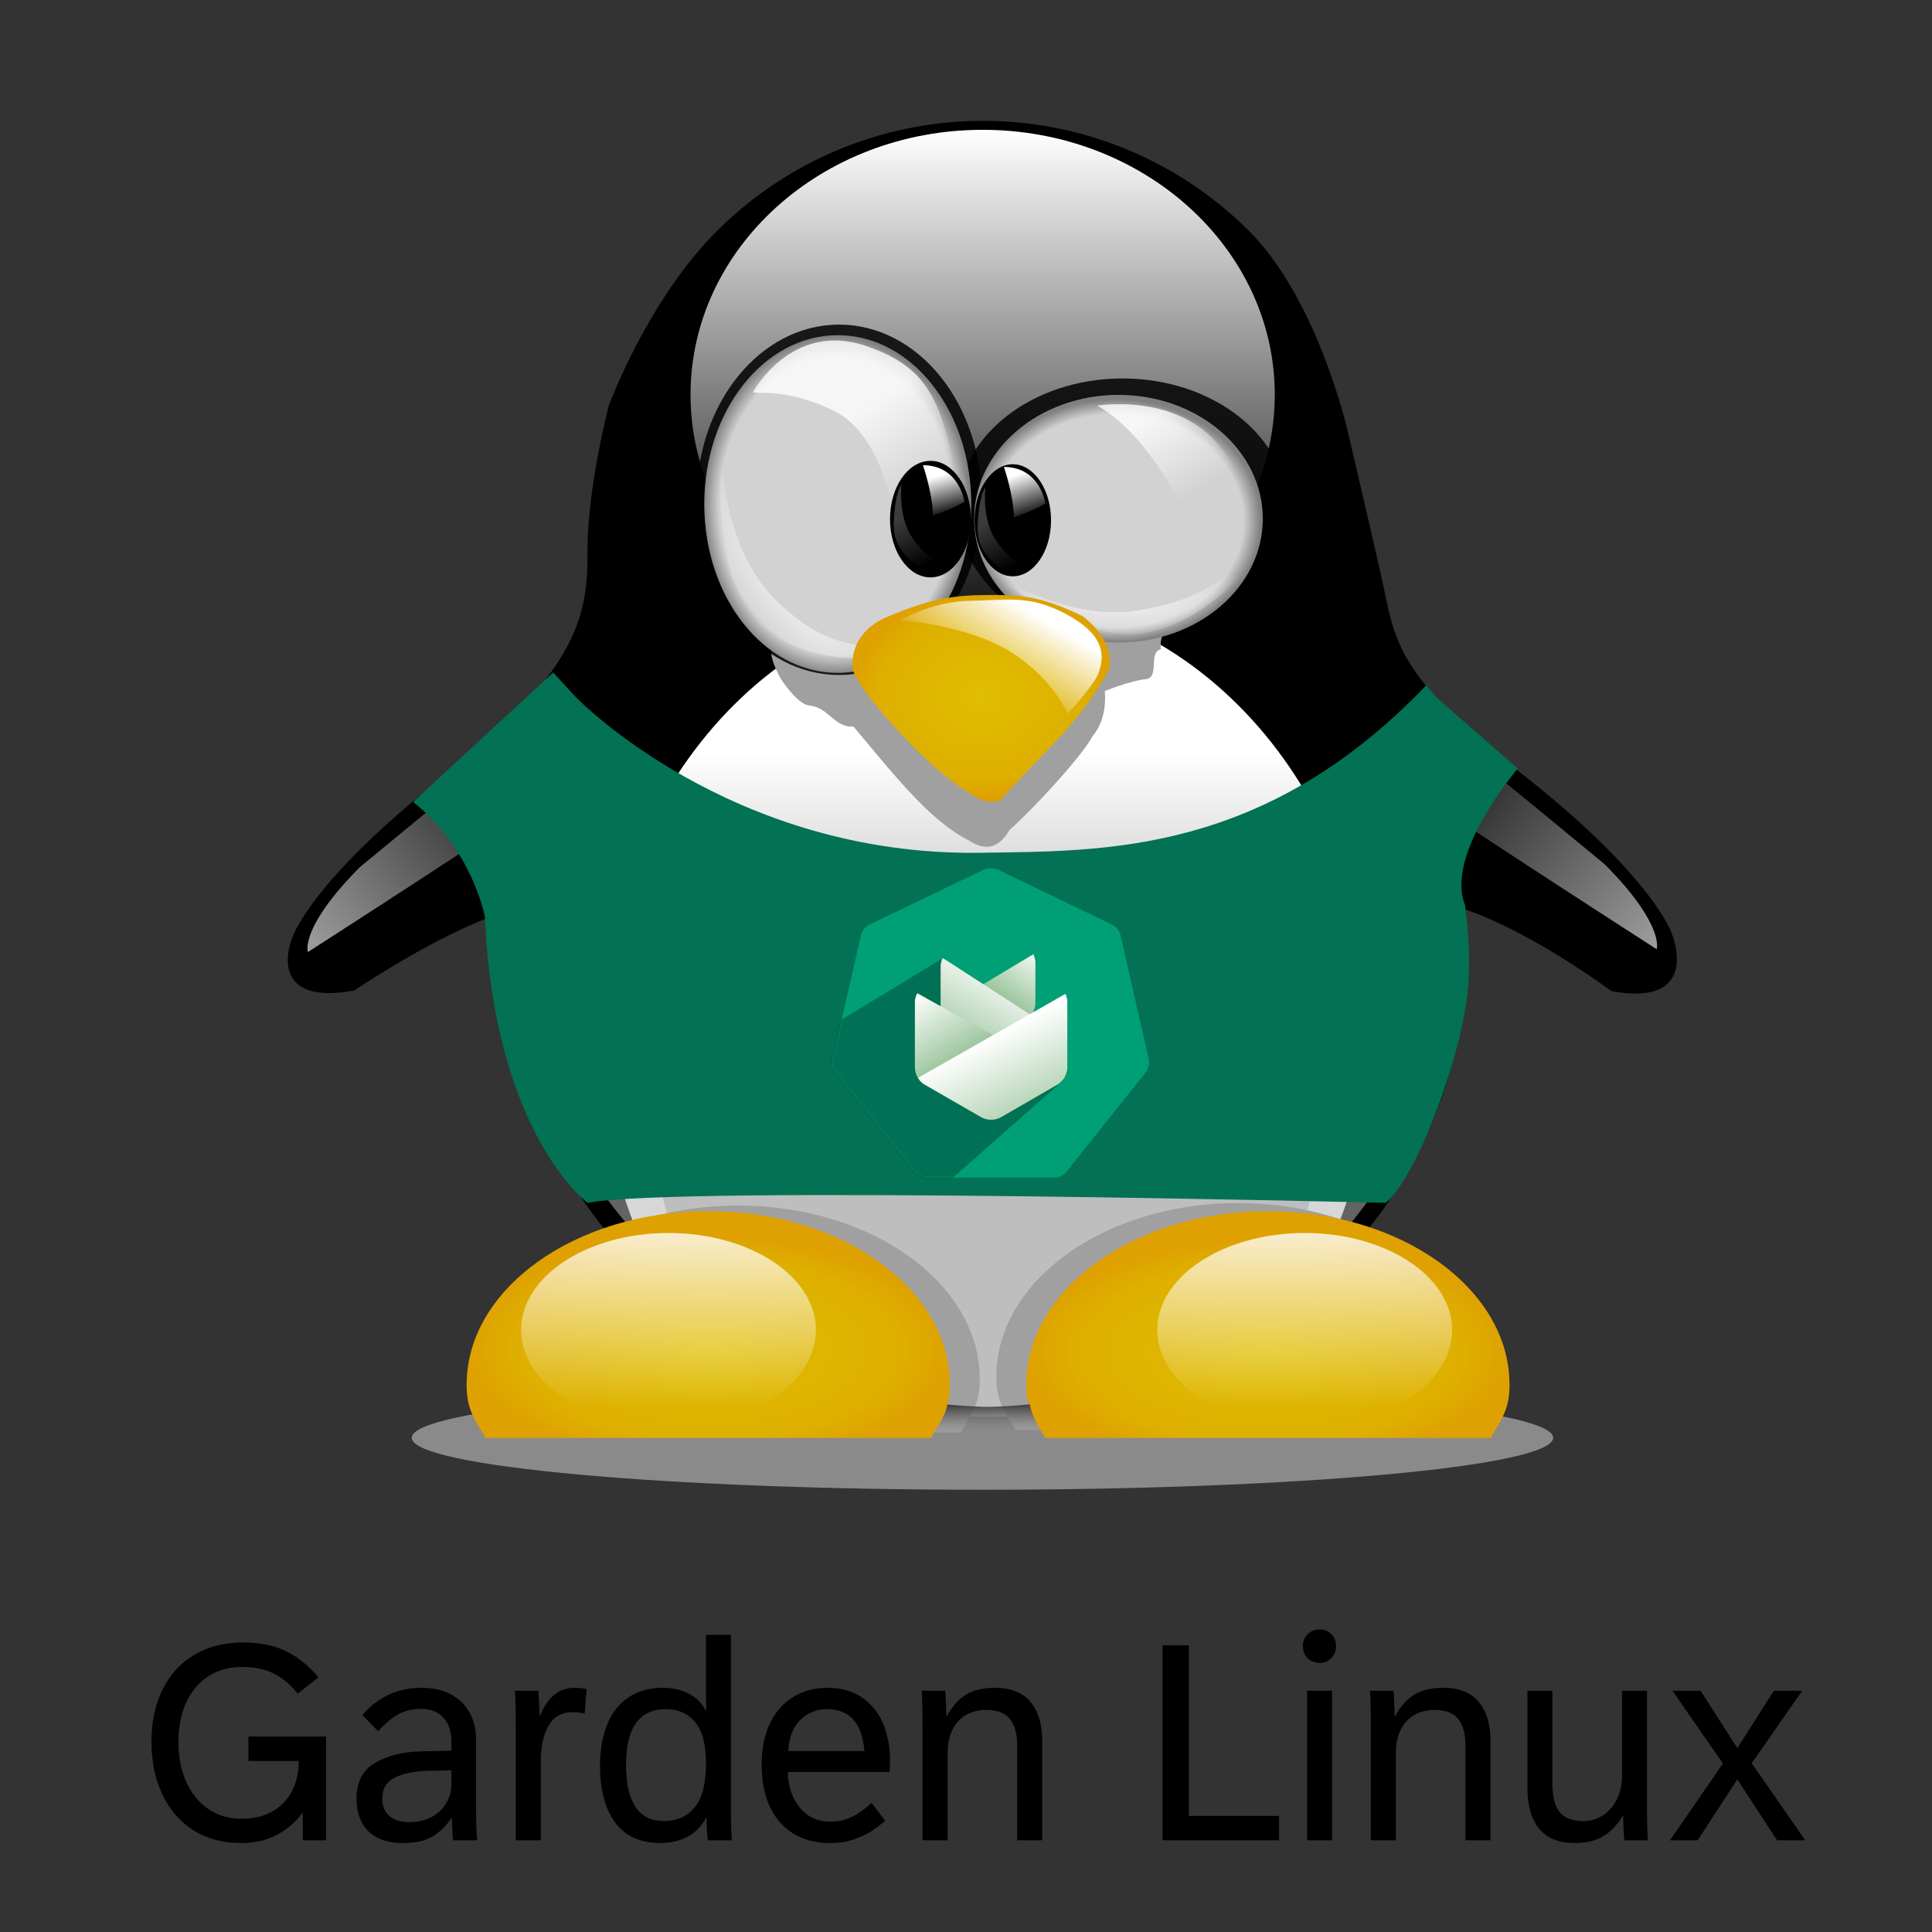 <?xml version="1.0" encoding="UTF-8" standalone="no"?>
<svg
   xmlns:dc="http://purl.org/dc/elements/1.1/"
   xmlns:cc="http://creativecommons.org/ns#"
   xmlns:rdf="http://www.w3.org/1999/02/22-rdf-syntax-ns#"
   xmlns:svg="http://www.w3.org/2000/svg"
   xmlns="http://www.w3.org/2000/svg"
   xmlns:xlink="http://www.w3.org/1999/xlink"
   xmlns:sodipodi="http://sodipodi.sourceforge.net/DTD/sodipodi-0.dtd"
   xmlns:inkscape="http://www.inkscape.org/namespaces/inkscape"
   inkscape:version="1.0.1 (c497b03c, 2020-09-10)"
   height="1000"
   width="1000"
   sodipodi:docname="gardenlinux-logo-black-text.svg"
   version="1.1"
   viewBox="0 0 1000 1000"
   data-name="Layer 1"
   id="Layer_1">
  <rect x="0" y="0" width="1000" height="1000" fill="#333333" stroke="none"/>
  <sodipodi:namedview
     inkscape:current-layer="Layer_1"
     inkscape:window-maximized="0"
     inkscape:window-y="23"
     inkscape:window-x="0"
     inkscape:cy="895.85947"
     inkscape:cx="307.40276"
     inkscape:zoom="3.188"
     inkscape:pagecheckerboard="true"
     showgrid="false"
     id="namedview1157"
     inkscape:window-height="855"
     inkscape:window-width="1440"
     inkscape:pageshadow="2"
     inkscape:pageopacity="0"
     guidetolerance="10"
     gridtolerance="10"
     objecttolerance="10"
     borderopacity="1"
     inkscape:document-rotation="0"
     bordercolor="#666666"
     pagecolor="#ffffff" />
  <defs
     id="defs1059">
    <style
       id="style997">.cls-1,.cls-7{fill:#fff;}.cls-14,.cls-15,.cls-16,.cls-17,.cls-2{opacity:0.8;}.cls-10,.cls-14,.cls-15,.cls-16,.cls-17,.cls-2,.cls-32,.cls-7{isolation:isolate;}.cls-3{fill:#a0a0a0;}.cls-11,.cls-4{stroke:#000;}.cls-4{stroke-width:2.3px;}.cls-5{fill:url(#linear-gradient);}.cls-6{fill:url(#linear-gradient-2);}.cls-7{opacity:0.39;}.cls-8{fill:url(#radial-gradient);}.cls-9{fill:url(#radial-gradient-2);}.cls-10{opacity:0.85;}.cls-11{fill:none;stroke-width:2.36px;}.cls-12{fill:url(#radial-gradient-3);}.cls-13{fill:url(#radial-gradient-4);}.cls-14{fill:url(#linear-gradient-3);}.cls-15{fill:url(#linear-gradient-4);}.cls-16{fill:url(#radial-gradient-5);}.cls-17{fill:url(#radial-gradient-6);}.cls-18{fill:url(#radial-gradient-7);}.cls-19{fill:url(#linear-gradient-5);}.cls-20{fill:url(#linear-gradient-6);}.cls-21{fill:url(#linear-gradient-7);}.cls-22{fill:url(#linear-gradient-8);}.cls-23{fill:url(#linear-gradient-9);}.cls-24{fill:url(#linear-gradient-10);}.cls-25{fill:url(#linear-gradient-11);}.cls-26{fill:url(#linear-gradient-12);}.cls-27{fill:url(#linear-gradient-13);}.cls-28{fill:url(#linear-gradient-14);}.cls-29{fill:#027154;}.cls-30{fill:#009f76;}.cls-31{mask:url(#mask);}.cls-32{opacity:0.29;}.cls-33{fill:url(#linear-gradient-15);}.cls-34{fill:url(#linear-gradient-16);}.cls-35{fill:url(#linear-gradient-17);}.cls-36{fill:url(#linear-gradient-18);}</style>
    <linearGradient
       gradientUnits="userSpaceOnUse"
       gradientTransform="matrix(1.09,0,0,1.01,-1142.53,-29.91)"
       y2="330.18"
       x2="1396.05"
       y1="58.8"
       x1="1396.05"
       id="linear-gradient">
      <stop
         id="stop999"
         stop-color="#fff"
         offset="0" />
      <stop
         id="stop1001"
         stop-opacity="0"
         stop-color="#fff"
         offset="1" />
    </linearGradient>
    <linearGradient
       gradientUnits="userSpaceOnUse"
       gradientTransform="translate(0,-56.98)"
       y2="513.56"
       x2="376"
       y1="408.97"
       x1="376"
       id="linear-gradient-2">
      <stop
         id="stop1004"
         stop-color="#fff"
         offset="0" />
      <stop
         id="stop1006"
         stop-color="#bebebe"
         offset="1" />
    </linearGradient>
    <radialGradient
       gradientUnits="userSpaceOnUse"
       gradientTransform="matrix(1,0,0,0.47,0,402.02)"
       r="125.08"
       cy="554.25"
       cx="521.65"
       id="radial-gradient">
      <stop
         id="stop1009"
         stop-color="#dfbe00"
         offset="0" />
      <stop
         id="stop1011"
         stop-color="#deaf00"
         offset="0.8" />
      <stop
         id="stop1013"
         stop-color="#dea101"
         offset="1" />
    </radialGradient>
    <radialGradient
       xlink:href="#radial-gradient"
       r="125.07"
       cy="551.24"
       cx="231.95"
       id="radial-gradient-2" />
    <radialGradient
       gradientUnits="userSpaceOnUse"
       gradientTransform="matrix(1.22,0,0,1.55,-147.96,-193.42)"
       r="56.53"
       cy="269.36"
       cx="365.85"
       id="radial-gradient-3">
      <stop
         id="stop1017"
         stop-color="#d2d2d2"
         offset="0" />
      <stop
         id="stop1019"
         stop-color="#d2d2d2"
         offset="0.88" />
      <stop
         id="stop1021"
         stop-color="gray"
         offset="1" />
    </radialGradient>
    <radialGradient
       xlink:href="#radial-gradient-3"
       gradientTransform="matrix(1.32,0,0,1.11,-251.76,-104.68)"
       r="56.55"
       cy="303.13"
       cx="526.56"
       id="radial-gradient-4" />
    <linearGradient
       xlink:href="#linear-gradient"
       gradientTransform="translate(0,-56.98)"
       y2="277.63"
       x2="335.64"
       y1="233.81"
       x1="308.15"
       id="linear-gradient-3" />
    <linearGradient
       xlink:href="#linear-gradient"
       gradientTransform="translate(0,-56.98)"
       y2="273.45"
       x2="485.98"
       y1="235.24"
       x1="463.01"
       id="linear-gradient-4" />
    <radialGradient
       xlink:href="#linear-gradient"
       gradientTransform="matrix(-1,0,0,-0.36,2513.8,408.79)"
       r="65.67"
       cy="384.12"
       cx="2066.9"
       id="radial-gradient-5" />
    <radialGradient
       xlink:href="#linear-gradient"
       gradientTransform="matrix(-0.75,-0.93,0.36,-0.25,1723.1,2003.06)"
       r="65.69"
       cy="-80.94"
       cx="1890.32"
       id="radial-gradient-6" />
    <radialGradient
       xlink:href="#radial-gradient"
       gradientTransform="matrix(1,0,0,0.8,0,25.99)"
       r="66.6"
       cy="370.57"
       cx="373.24"
       id="radial-gradient-7" />
    <linearGradient
       xlink:href="#linear-gradient"
       gradientTransform="translate(0,-56.98)"
       y2="371.61"
       x2="372.25"
       y1="333.3"
       x1="394.88"
       id="linear-gradient-5" />
    <linearGradient
       xlink:href="#linear-gradient"
       gradientTransform="matrix(1.33,0,0,1.48,-1497.43,-454.54)"
       y2="773.92"
       x2="1281.65"
       y1="713.25"
       x1="1281.65"
       id="linear-gradient-6" />
    <linearGradient
       xlink:href="#linear-gradient"
       gradientTransform="matrix(1.33,0,0,1.48,-1048.13,-454.54)"
       y2="773.92"
       x2="1191.65"
       y1="713.25"
       x1="1191.65"
       id="linear-gradient-7" />
    <linearGradient
       xlink:href="#linear-gradient"
       gradientTransform="translate(0,-56.98)"
       y2="396.5"
       x2="156.65"
       y1="570.33"
       x1="-66.12"
       id="linear-gradient-8" />
    <linearGradient
       xlink:href="#linear-gradient"
       gradientTransform="matrix(-1,0,0,1,2329,-14.55)"
       y2="352.59"
       x2="1738.03"
       y1="526.42"
       x1="1515.27"
       id="linear-gradient-9" />
    <linearGradient
       gradientUnits="userSpaceOnUse"
       gradientTransform="translate(0,-56.98)"
       y2="763.52"
       x2="376.93"
       y1="746.11"
       x1="376.75"
       id="linear-gradient-10">
      <stop
         id="stop1035"
         stop-color="#3c3c3c"
         offset="0" />
      <stop
         id="stop1037"
         stop-opacity="0"
         stop-color="#a0a0a0"
         offset="1" />
    </linearGradient>
    <linearGradient
       xlink:href="#linear-gradient"
       gradientTransform="translate(0,-56.98)"
       y2="285.91"
       x2="357.43"
       y1="265.29"
       x1="351.74"
       id="linear-gradient-11" />
    <linearGradient
       gradientUnits="userSpaceOnUse"
       gradientTransform="translate(0,-56.98)"
       y2="311.3"
       x2="346.17"
       y1="286.87"
       x1="333.14"
       id="linear-gradient-12">
      <stop
         id="stop1041"
         stop-color="#3c3c3c"
         offset="0" />
      <stop
         id="stop1043"
         stop-opacity="0"
         stop-color="#3c3c3c"
         offset="1" />
    </linearGradient>
    <linearGradient
       xlink:href="#linear-gradient"
       gradientTransform="translate(0,-56.98)"
       y2="287.17"
       x2="399.73"
       y1="264.71"
       x1="392.21"
       id="linear-gradient-13" />
    <linearGradient
       xlink:href="#linear-gradient-12"
       y2="312.87"
       x2="389.55"
       y1="288.43"
       x1="376.52"
       id="linear-gradient-14" />
    <mask
       maskUnits="userSpaceOnUse"
       height="174.67"
       width="198.38"
       y="411.63"
       x="261.81"
       id="mask">
      <g
         id="mask-2">
        <path
           inkscape:connector-curvature="0"
           d="m 374.8,412.31 a 9,9 0 0 1 6.85,0 l 59.44,28.63 a 8.94,8.94 0 0 1 4.27,5.35 L 460,510.62 a 8.93,8.93 0 0 1 -1.52,6.67 l -41.14,51.59 a 8.93,8.93 0 0 1 -6.17,3 h -66 a 9,9 0 0 1 -6.17,-3 l -41.14,-51.59 a 8.9,8.9 0 0 1 -1.52,-6.67 l 14.68,-64.33 a 8.91,8.91 0 0 1 4.27,-5.35 z"
           class="cls-1"
           id="path-1" />
      </g>
    </mask>
    <linearGradient
       gradientUnits="userSpaceOnUse"
       gradientTransform="matrix(-25.85,0,0,-24.03,1909.56,18429.81)"
       y2="746.17"
       x2="59.74"
       y1="748.13"
       x1="58.31"
       id="linear-gradient-15">
      <stop
         id="stop1051"
         stop-color="#fff"
         offset="0" />
      <stop
         id="stop1053"
         stop-color="#439246"
         offset="1" />
    </linearGradient>
    <linearGradient
       xlink:href="#linear-gradient-15"
       gradientTransform="matrix(-25.42,0,0,-24.02,1879.16,18421.67)"
       y2="744.45"
       x2="60.75"
       y1="747.69"
       x1="58.88"
       id="linear-gradient-16" />
    <linearGradient
       xlink:href="#linear-gradient-15"
       gradientTransform="matrix(41.07,0,0,-34.51,-2740.84,26476.47)"
       y2="751.79"
       x2="76.27"
       y1="753.44"
       x1="75.07"
       id="linear-gradient-17" />
    <linearGradient
       xlink:href="#linear-gradient-15"
       gradientTransform="matrix(40.71,0,0,-34.29,-2715.3,26312.18)"
       y2="750.28"
       x2="77.51"
       y1="752.78"
       x1="75.98"
       id="linear-gradient-18" />
    <linearGradient
       y2="330.18"
       x2="1396.05"
       y1="58.8"
       x1="1396.05"
       gradientTransform="matrix(1.09,0,0,1.01,-1142.53,-29.91)"
       gradientUnits="userSpaceOnUse"
       id="linearGradient1722"
       xlink:href="#linear-gradient"
       inkscape:collect="always" />
    <radialGradient
       r="125.08"
       cy="554.25"
       cx="521.65"
       gradientTransform="matrix(1,0,0,0.47,0,402.02)"
       gradientUnits="userSpaceOnUse"
       id="radialGradient1724"
       xlink:href="#radial-gradient"
       inkscape:collect="always" />
    <radialGradient
       r="56.53"
       cy="269.36"
       cx="365.85"
       gradientTransform="matrix(1.22,0,0,1.55,-147.96,-193.42)"
       gradientUnits="userSpaceOnUse"
       id="radialGradient1726"
       xlink:href="#radial-gradient-3"
       inkscape:collect="always" />
    <linearGradient
       y2="311.3"
       x2="346.17"
       y1="286.87"
       x1="333.14"
       gradientTransform="translate(0,-56.98)"
       gradientUnits="userSpaceOnUse"
       id="linearGradient1728"
       xlink:href="#linear-gradient-12"
       inkscape:collect="always" />
    <linearGradient
       y2="746.17"
       x2="59.74"
       y1="748.13"
       x1="58.31"
       gradientTransform="matrix(-25.85,0,0,-24.03,1909.56,18429.81)"
       gradientUnits="userSpaceOnUse"
       id="linearGradient1730"
       xlink:href="#linear-gradient-15"
       inkscape:collect="always" />
  </defs>
  <title
     id="title1061">Garden Linux_logo</title>
  <g
     transform="translate(134.619,37.692)"
     data-name="Layer 2"
     id="Layer_2">
    <g
       id="g1065"
       class="cls-2">
      <path
         inkscape:connector-curvature="0"
         id="path1063"
         d="m 669.3,706.5 c 0,14.8 -132.2,26.9 -295.4,26.9 -163.2,0 -295.4,-12 -295.4,-26.9 0,-14.9 132.2,-26.9 295.4,-26.9 163.2,0 295.4,12.1 295.4,26.9"
         class="cls-3" />
    </g>
    <path
       inkscape:connector-curvature="0"
       id="path1067"
       d="m 129.2,432.3 a 122.92,122.92 0 0 0 -2.1,25.1 c 3.9,128.3 111.2,232.4 248.1,232.4 136.9,0 246.9,-103.5 248.1,-232.4 a 71.44,71.44 0 0 0 -5.1,-27.2 c 0,0 29.3,6.3 81.7,44 46.1,8.4 29.3,-29.3 29.3,-29.3 0,0 -10.5,-29.3 -77.5,-81.7 -67,-52.4 -65.2,-70 -72.5,-102.4 -7.4,-32.6 -17.5,-75.6 -17.5,-75.6 0,0 -15.5,-67.6 -50.7,-102.6 a 193.62,193.62 0 0 0 -274.4,0.8 c -35.2,35.4 -55,89.2 -55,89.2 0,0 -11.3,42.7 -11,76.9 0.3,33.6 -7.9,63.3 -74.9,115.7 -67,52.4 -77.5,81.7 -77.5,81.7 0,0 -16,35.3 30.1,27 52.4,-34.6 81,-41.6 80.9,-41.6 z"
       class="cls-4" />
    <path
       style="fill:url(#linearGradient1722)"
       inkscape:connector-curvature="0"
       id="path1069"
       d="m 525.2,166.6 c 0,75.7 -67.7,137.1 -151.2,137.1 -83.5,0 -151.2,-61.4 -151.2,-137.1 0,-75.7 67.7,-137.1 151.2,-137.1 83.5,0 151.2,61.4 151.2,137.1"
       class="cls-5" />
    <path
       style="fill:url(#linear-gradient-2)"
       inkscape:connector-curvature="0"
       id="path1071"
       d="m 576,500.2 c 0,63.6 -22.4,122.5 -58.6,164.2 -36.2,41.7 -246.6,41.7 -282.8,0 C 198.4,622.7 176,565.1 176,501.5 176,374.3 265.6,271.1 376,271.1 485.6,271.2 574.7,374 576,500.2 Z"
       class="cls-6" />
    <path
       inkscape:connector-curvature="0"
       id="path1073"
       d="m 191.7,418 c 0,0 -6.8,63.5 1.4,100.1 8.2,36.6 17.6,73 17.6,73 l -19.6,6.1 a 248.41,248.41 0 0 1 -20.3,-27 c -9.5,-14.9 -21,-45.3 -21,-45.3 l 30.4,23.7 c 0,0 -6.1,-25.7 -3.4,-54.1 2.7,-28.4 5.5,-58.2 14.9,-76.5 z"
       class="cls-7" />
    <path
       inkscape:connector-curvature="0"
       id="path1075"
       d="m 269.6,313.8 c 0,0 8.8,13.5 14.9,13.7 10,1.1 12.8,11.6 22.7,10.9 21.2,25.4 39.8,49 59.6,58.9 7.1,4.6 14.7,5.7 21.2,-5.5 11.3,-9.9 37.3,-37.8 42.9,-48.5 8.2,-9.5 6.3,-23.3 6.3,-23.3 0,0 14,-5.6 21,-6.1 7.8,-0.6 1.2,-14.2 8.1,-15.5 -1.7,-11.2 9.1,-11 -3.6,-12.4 -12.7,-1.4 -173.8,-9.9 -186.6,-1.4 -12.8,8.5 -15,13.7 -6.5,29.2 z"
       class="cls-3" />
    <path
       inkscape:connector-curvature="0"
       id="path1077"
       d="m 559.6,421.4 c 0,0 6.8,63.5 -1.4,100.1 -8.2,36.6 -17.6,73 -17.6,73 l 19.6,6.1 a 248.41,248.41 0 0 0 20.3,-27 c 9.5,-14.8 21,-45.3 21,-45.3 L 571.1,552 c 0,0 6.1,-25.7 3.4,-54.1 -2.7,-28.4 -5.5,-58.3 -14.9,-76.5 z"
       class="cls-7" />
    <path
       inkscape:connector-curvature="0"
       id="path1079"
       d="m 631.3,674.8 c 0,12.4 -3.5,16.9 -9.8,27.6 H 390.9 c -6.3,-10.7 -9.8,-15.2 -9.8,-27.6 0,-49.5 56,-89.8 125.1,-89.8 69.1,0 125.1,40.2 125.1,89.8"
       class="cls-3" />
    <path
       style="fill:url(#radialGradient1724)"
       inkscape:connector-curvature="0"
       id="path1081"
       d="m 646.7,679 c 0,12.4 -3.5,16.9 -9.8,27.6 H 406.4 c -6.3,-10.7 -9.8,-15.2 -9.8,-27.6 0,-49.5 56,-89.8 125.1,-89.8 69.1,0 125,40.2 125,89.8"
       class="cls-8" />
    <path
       inkscape:connector-curvature="0"
       id="path1083"
       d="m 372.5,676.1 c 0,12.4 -3.5,16.9 -9.8,27.6 H 132.2 c -6.3,-10.7 -9.8,-15.2 -9.8,-27.6 0,-49.5 56,-89.8 125.1,-89.8 69.1,0 125,40.3 125,89.8"
       class="cls-3" />
    <path
       style="fill:url(#radial-gradient-2)"
       inkscape:connector-curvature="0"
       id="path1085"
       d="m 357,679 c 0,12.4 -3.5,16.9 -9.8,27.6 H 116.7 c -6.3,-10.7 -9.8,-15.2 -9.8,-27.6 0,-49.5 56,-89.8 125.1,-89.8 69.1,0 125,40.2 125,89.8"
       class="cls-9" />
    <g
       id="g1089"
       class="cls-10">
      <path
         inkscape:connector-curvature="0"
         id="path1087"
         d="m 531.8,225.9 c 0,37.4 -38.2,67.7 -85.4,67.7 -47.2,0 -85.4,-30.3 -85.4,-67.7 0,-37.4 38.2,-67.7 85.4,-67.7 47.2,0 85.4,30.3 85.4,67.7" />
    </g>
    <g
       id="g1095"
       class="cls-10">
      <path
         inkscape:connector-curvature="0"
         id="path1091"
         d="m 372.3,221 c 0,49.4 -32.5,89.5 -72.6,89.5 -40.1,0 -72.6,-40.1 -72.6,-89.5 0,-49.4 32.5,-89.5 72.6,-89.5 40.1,0 72.6,40.1 72.6,89.5" />
      <path
         inkscape:connector-curvature="0"
         id="path1093"
         d="m 372.3,221 c 0,49.4 -32.5,89.5 -72.6,89.5 -40.1,0 -72.6,-40.1 -72.6,-89.5 0,-49.4 32.5,-89.5 72.6,-89.5 40.1,0 72.6,40.1 72.6,89.5"
         class="cls-11" />
    </g>
    <path
       style="fill:url(#radialGradient1726)"
       inkscape:connector-curvature="0"
       id="path1097"
       d="m 368.1,223.2 c 0,48.3 -30.9,87.4 -69.1,87.4 -38.2,0 -69.1,-39.1 -69.1,-87.4 0,-48.3 30.9,-87.4 69.1,-87.4 38.2,0 69.1,39.1 69.1,87.4"
       class="cls-12" />
    <path
       style="fill:url(#radial-gradient-4)"
       inkscape:connector-curvature="0"
       id="path1099"
       d="m 519,230.8 c 0,35.4 -33.5,64.1 -74.7,64.1 -41.2,0 -74.7,-28.7 -74.7,-64.1 0,-35.4 33.5,-64.1 74.7,-64.1 41.2,0 74.7,28.7 74.7,64.1"
       class="cls-13" />
    <path
       inkscape:connector-curvature="0"
       id="path1101"
       d="m 409.4,231.6 c 0,16 -8.9,29 -19.8,29 -10.9,0 -19.8,-13 -19.8,-29 0,-16 8.9,-29 19.8,-29 10.9,0 19.8,13 19.8,29" />
    <path
       style="fill:url(#linear-gradient-3)"
       inkscape:connector-curvature="0"
       id="path1103"
       d="m 255.2,165.2 c 0,0 19.8,-36.7 57.9,-24 38.1,12.7 40.7,34.8 50.6,85.7 9.9,50.9 -35.1,4.8 -35.1,4.8 0,0 -5.7,-43.8 -31.1,-56.5 -25.4,-12.7 -42.3,-8.5 -42.3,-10 z"
       class="cls-14" />
    <path
       inkscape:connector-curvature="0"
       id="path1105"
       d="m 366.8,231 c 0,16 -8.9,29 -19.8,29 -10.9,0 -19.8,-13 -19.8,-29 0,-16 8.9,-29 19.8,-29 10.9,0 19.8,13 19.8,29"
       class="cls-4" />
    <path
       style="fill:url(#linear-gradient-4)"
       inkscape:connector-curvature="0"
       id="path1107"
       d="m 433.3,172.3 c 0,0 41,-7.1 63.6,21.2 22.6,28.3 15.5,38.2 15.5,38.2 l -31.1,1.4 c 0.1,0 -19.7,-45.3 -48,-60.8 z"
       class="cls-15" />
    <path
       style="fill:url(#radial-gradient-5)"
       inkscape:connector-curvature="0"
       id="path1109"
       d="m 381.6,261 c 0,0 37.2,22 69.7,17.7 32.5,-4.3 47.8,-16.3 60.9,-29.2 -3.3,15.4 -33.9,39.8 -60.7,41.2 -26.8,1.4 -69.9,-28.3 -69.9,-29.7 z"
       class="cls-16" />
    <path
       style="fill:url(#radial-gradient-6)"
       inkscape:connector-curvature="0"
       id="path1111"
       d="m 239.2,198.4 c 0,0 -0.2,47.9 28.5,75.3 28.7,27.4 45.9,21.6 68.5,25 -17.9,7.5 -58.8,7.5 -80.4,-16.5 -21.6,-24 -18,-82.8 -16.6,-83.8 z"
       class="cls-17" />
    <path
       style="fill:url(#radial-gradient-7)"
       inkscape:connector-curvature="0"
       id="path1113"
       d="m 375.5,377.2 7,-0.1 c 0,0 7.6,-8.4 33.9,-35.9 17.6,-20 23.2,-33.1 23.2,-33.1 0,0 3.6,-13.2 -13.6,-26.7 -22.5,-11.2 -33.9,-11.2 -50.6,-11.1 -16.7,0.1 -29,2.1 -50.6,11.2 -21.6,9.1 -18,27.5 -18,27.5 0,0 1.6,8.8 27.9,36.3 26.3,27.5 40.8,31.9 40.8,31.9 z"
       class="cls-18" />
    <path
       style="fill:url(#linear-gradient-5)"
       inkscape:connector-curvature="0"
       id="path1115"
       d="m 331.1,283.3 c 0,0 34.1,2.3 56.5,15.9 22.4,13.6 30.5,32.5 30.5,32.5 0,0 14,-15.3 15.9,-21.1 1.9,-5.8 5.8,-17.5 -14.6,-29.2 -20.4,-11.7 -32.1,-8.4 -52,-8.1 -19.7,0.2 -36.3,10.3 -36.3,10 z"
       class="cls-19" />
    <g
       id="g1119"
       class="cls-2">
      <path
         style="fill:url(#linear-gradient-6)"
         inkscape:connector-curvature="0"
         id="path1117"
         d="m 287.7,650.7 c 0,27.7 -34.2,50.2 -76.3,50.2 -42.1,0 -76.3,-22.5 -76.3,-50.2 0,-27.7 34.2,-50.2 76.3,-50.2 42.1,0 76.3,22.5 76.3,50.2"
         class="cls-20" />
    </g>
    <g
       id="g1123"
       class="cls-2">
      <path
         style="fill:url(#linear-gradient-7)"
         inkscape:connector-curvature="0"
         id="path1121"
         d="m 617,650.7 c 0,27.7 -34.2,50.2 -76.3,50.2 -42.1,0 -76.3,-22.5 -76.3,-50.2 0,-27.7 34.2,-50.2 76.3,-50.2 42.1,0 76.3,22.5 76.3,50.2"
         class="cls-21" />
    </g>
    <path
       style="fill:url(#linear-gradient-8)"
       inkscape:connector-curvature="0"
       id="path1125"
       d="m 24.9,455 c 0,0 118.7,-76.3 137.1,-90.5 18.4,-14.2 1.4,-59.4 1.4,-59.4 a 424.8,424.8 0 0 1 -41,48.1 c -21.2,17 -38.2,31.1 -70.7,57.9 -32.5,32.6 -26.8,45.3 -26.8,43.9 z"
       class="cls-22" />
    <path
       style="fill:url(#linear-gradient-9)"
       inkscape:connector-curvature="0"
       id="path1127"
       d="m 722.7,453.5 c 0,0 -118.7,-76.3 -137.1,-90.5 -18.4,-14.2 -1.4,-59.4 -1.4,-59.4 a 424.8,424.8 0 0 0 41,48.1 c 21.2,17 38.2,31.1 70.7,57.9 32.5,32.6 26.8,45.4 26.8,43.9 z"
       class="cls-23" />
    <path
       style="fill:url(#linear-gradient-10)"
       inkscape:connector-curvature="0"
       id="path1129"
       d="m 355.7,689.3 c 0,0 15.2,1.3 21.5,1.2 7,-0.1 16.3,-0.8 21.2,-1.3 1.5,7.6 6.4,14.4 8,16.5 2,1.9 -59,0.3 -59,0.3 0,0 7.6,-10.7 8.3,-16.7 z"
       class="cls-24" />
    <path
       style="fill:url(#linear-gradient-11)"
       inkscape:connector-curvature="0"
       id="path1131"
       d="m 343.1,203.1 c 0,0 4.9,14.1 5.2,26.1 10.7,-3.6 16.3,-7.2 16.3,-7.2 0,0 -2.7,-18.9 -21.5,-18.9 z"
       class="cls-25" />
    <path
       style="fill:url(#linearGradient1728)"
       inkscape:connector-curvature="0"
       id="path1133"
       d="m 332,213.1 c 0,0 -1.8,15.7 4.9,26.4 6.7,10.7 14.3,14.1 20.1,15.4 -1.8,1.6 -10,6 -17.6,-0.2 -7.6,-6.2 -11.4,-12.1 -11.4,-20.3 0,-8.2 1.4,-18.2 4,-21.3 z"
       class="cls-26" />
    <path
       style="fill:url(#linear-gradient-13)"
       inkscape:connector-curvature="0"
       id="path1135"
       d="m 385,204 c 0,0 4.9,14.1 5.2,26.1 10.7,-3.6 16.3,-7.2 16.3,-7.2 0,0 -2.7,-18.9 -21.5,-18.9 z"
       class="cls-27" />
    <path
       style="fill:url(#linear-gradient-14)"
       inkscape:connector-curvature="0"
       id="path1137"
       d="m 375.4,214.7 c 0,0 -1.8,15.7 4.9,26.4 6.7,10.7 14.3,14.1 20.1,15.4 -1.8,1.6 -10,6 -17.6,-0.2 -7.6,-6.2 -11.4,-12.1 -11.4,-20.3 0,-8.2 1.5,-18.3 4,-21.3 z"
       class="cls-28" />
  </g>
  <g
     transform="translate(134.619,37.692)"
     data-name="Layer 1"
     id="Layer_1-2">
    <path
       inkscape:connector-curvature="0"
       id="path1140"
       d="m 163.6,323.3 c 0,0 79.6,82.5 209.8,80.4 63.4,-1 146.2,1.1 230.2,-86.7 l 5.7,6.7 41.7,36.4 c 0,0 -37.8,44 -27.4,70.4 0,0 4.3,26.6 0.8,50.2 -5.4,36.9 -26.2,90.4 -41.6,104.2 0,0 -365.9,-9.1 -413.3,0 0,0 -48.1,-35.2 -53.2,-148.3 0,0 -6.6,-35.1 -37.1,-59.2 l 72.5,-67 z"
       class="cls-29" />
  </g>
  <g
     transform="translate(134.619,37.692)"
     id="Page-1">
    <g
       id="logo">
      <g
         id="Rectangle-2">
        <g
           data-name="Mask"
           id="Mask-2-2">
          <path
             inkscape:connector-curvature="0"
             d="m 374.8,412.31 a 9,9 0 0 1 6.85,0 l 59.44,28.63 a 8.94,8.94 0 0 1 4.27,5.35 L 460,510.62 a 8.93,8.93 0 0 1 -1.52,6.67 l -41.14,51.59 a 8.93,8.93 0 0 1 -6.17,3 h -66 a 9,9 0 0 1 -6.17,-3 l -41.14,-51.59 a 8.9,8.9 0 0 1 -1.52,-6.67 l 14.68,-64.33 a 8.91,8.91 0 0 1 4.27,-5.35 z"
             class="cls-30"
             data-name="path-1"
             id="path-1-2" />
        </g>
        <g
           id="g1147"
           mask="url(#mask)"
           class="cls-31">
          <polygon
             id="polygon1145"
             points="261.81,513.9 353.81,458.02 415.77,521.45 342.24,586.3 "
             class="cls-32" />
        </g>
      </g>
      <path
         style="fill:url(#linearGradient1730)"
         inkscape:connector-curvature="0"
         d="m 352.24,484.94 a 11.62,11.62 0 0 0 4.13,5.56 l 15.33,10 a 9.4,9.4 0 0 0 9.52,0 l 15.32,-10 a 11.75,11.75 0 0 0 4.76,-8.82 v -21.12 a 10.32,10.32 0 0 0 -1.08,-4.33 z"
         class="cls-33"
         id="Combined-Shape" />
      <path
         style="fill:url(#linear-gradient-16)"
         inkscape:connector-curvature="0"
         d="m 353.31,458.14 a 10.41,10.41 0 0 0 -1.07,4.31 v 21.12 a 11.75,11.75 0 0 0 4.76,8.83 l 15.33,10 a 9.4,9.4 0 0 0 9.52,0 l 15.32,-10 a 10.82,10.82 0 0 0 3.31,-3.77 z"
         class="cls-34"
         data-name="Combined-Shape"
         id="Combined-Shape-2" />
      <path
         style="fill:url(#linear-gradient-17)"
         inkscape:connector-curvature="0"
         d="m 416.9,519 a 10.47,10.47 0 0 1 -4,4.62 l -29.61,17.1 a 10.85,10.85 0 0 1 -9.83,0 l -29.62,-17.1 a 10.86,10.86 0 0 1 -4.91,-8.51 v -34.2 a 9.8,9.8 0 0 1 1.25,-4.5 z"
         class="cls-35"
         data-name="Combined-Shape"
         id="Combined-Shape-3" />
      <path
         style="fill:url(#linear-gradient-18)"
         inkscape:connector-curvature="0"
         d="m 416.81,476.76 a 9.72,9.72 0 0 1 1,4.1 v 34.2 a 10.87,10.87 0 0 1 -4.92,8.51 l -29.61,17.1 a 10.85,10.85 0 0 1 -9.83,0 l -29.62,-17.1 a 9.87,9.87 0 0 1 -3.29,-3.35 z"
         class="cls-36"
         data-name="Combined-Shape"
         id="Combined-Shape-4" />
    </g>
  </g>
  <g
     aria-label="Garden Linux"
     id="text1734"
     style="font-size:146.667px;line-height:1.25;font-family:'72';-inkscape-font-specification:'72 Normal'">
    <path
       d="m 168.771,898.818 v 53.711 H 156.74 V 938.063 q -5.228,7.305 -13.32,11.602 -8.092,4.297 -18.691,4.297 -14.18,0 -24.707,-6.66 -10.456,-6.732 -16.042,-18.62 -5.586,-11.888 -5.586,-27.07 0,-15.612 5.801,-27.214 5.801,-11.673 16.543,-17.975 10.742,-6.302 25.208,-6.302 12.819,0 22.129,4.583 9.31,4.512 16.758,13.464 L 154.09,876.689 q -5.371,-6.875 -12.246,-10.384 -6.803,-3.509 -16.328,-3.509 -10.098,0 -17.617,4.798 -7.448,4.798 -11.53,13.607 -4.01,8.737 -4.01,20.41 0,11.602 4.01,20.625 4.082,9.023 11.458,14.108 7.376,5.013 17.044,5.013 9.811,0 16.471,-3.939 6.66,-4.01 9.954,-10.671 3.294,-6.66 3.366,-14.824 v -0.43 h -26.068 v -12.676 z"
       style="fill:#000000"
       id="path111" />
    <path
       d="m 208.732,953.962 q -11.816,0 -18.047,-6.087 -6.159,-6.159 -6.159,-16.901 0,-12.962 9.668,-18.548 9.668,-5.658 24.063,-5.944 l 15.397,-0.286 v -4.583 q 0,-8.021 -4.154,-12.533 -4.082,-4.583 -11.673,-4.583 -6.159,0 -11.172,2.578 -5.013,2.578 -10.957,9.023 l -8.092,-8.379 q 5.013,-6.159 12.676,-10.098 7.734,-4.01 17.832,-4.01 8.952,0 15.326,3.438 6.374,3.438 9.668,9.453 3.294,6.016 3.294,13.822 v 35.807 q 0,9.167 0.573,16.4 h -12.461 q -0.573,-5.228 -0.573,-11.458 h -0.286 q -4.369,6.374 -10.098,9.668 -5.658,3.223 -14.824,3.223 z m 2.936,-10.814 q 6.875,0 11.816,-2.721 5.013,-2.793 7.591,-7.233 2.578,-4.512 2.578,-9.525 v -7.376 l -12.175,0.286 q -10.671,0.286 -17.188,3.509 -6.445,3.151 -6.445,11.029 0,5.514 3.652,8.809 3.724,3.223 10.169,3.223 z"
       style="fill:#000000"
       id="path113" />
    <path
       d="m 266.955,893.161 q 0,-11.745 -0.43,-18.047 h 12.175 q 0.215,3.079 0.358,6.875 0.215,3.724 0.215,6.016 h 0.286 q 2.865,-7.233 7.376,-10.814 4.512,-3.581 10.241,-3.581 3.939,0 6.445,0.716 l -1.003,12.676 q -2.578,-0.788 -6.159,-0.788 -8.522,0 -12.533,7.018 -4.01,6.947 -4.01,18.978 v 40.319 h -12.962 z"
       style="fill:#000000"
       id="path115" />
    <path
       d="m 341.792,953.962 q -15.54,0 -23.418,-10.671 -7.806,-10.671 -7.806,-29.219 0,-12.246 3.652,-21.341 3.652,-9.095 10.957,-14.108 7.376,-5.013 17.975,-5.013 7.448,0 13.32,3.008 5.872,2.936 8.952,9.023 h 0.143 q -0.143,-1.576 -0.143,-9.382 v -30.078 h 12.891 v 90.378 q 0,5.013 0.143,9.382 0.143,4.369 0.286,6.589 h -12.318 q -0.286,-1.217 -0.501,-4.655 -0.215,-3.438 -0.215,-6.947 h -0.286 q -3.438,6.517 -9.596,9.811 -6.159,3.223 -14.036,3.223 z m 1.934,-11.387 q 10.026,0 15.827,-7.09 5.872,-7.09 5.872,-22.702 0,-14.824 -5.658,-21.484 -5.658,-6.66 -15.039,-6.66 -20.697,0 -20.697,29.004 0,13.75 4.727,21.341 4.798,7.591 14.967,7.591 z"
       style="fill:#000000"
       id="path117" />
    <path
       d="m 429.735,953.962 q -11.315,0 -19.336,-5.013 -7.949,-5.085 -12.103,-14.18 -4.082,-9.167 -4.082,-21.27 0,-12.676 4.369,-21.628 4.44,-9.023 12.103,-13.607 7.663,-4.655 17.259,-4.655 11.673,0 18.978,5.514 7.305,5.443 10.527,13.893 3.223,8.451 3.223,17.975 0,2.435 -0.286,6.159 h -52.565 q 0,6.23 2.363,12.175 2.435,5.872 7.376,9.74 4.941,3.796 12.175,3.796 4.512,0 8.164,-1.217 3.724,-1.289 6.66,-3.294 3.008,-2.005 6.589,-5.156 l 7.018,9.238 q -3.652,3.079 -7.233,5.443 -3.581,2.363 -9.095,4.225 -5.443,1.862 -12.103,1.862 z m 17.689,-47.624 q -0.931,-11.029 -5.801,-16.328 -4.87,-5.371 -13.678,-5.371 -4.798,0 -9.238,2.292 -4.369,2.22 -7.376,7.09 -2.936,4.87 -3.294,12.318 z"
       style="fill:#000000"
       id="path119" />
    <path
       d="m 477.502,891.514 q 0,-4.44 -0.143,-9.954 -0.143,-5.514 -0.286,-6.445 h 12.175 q 0.215,1.934 0.358,6.23 0.215,4.297 0.215,6.947 h 0.286 q 3.939,-7.305 9.596,-10.957 5.729,-3.724 15.254,-3.724 12.389,0 18.405,7.305 6.087,7.233 6.087,19.981 v 51.634 h -12.962 v -49.128 q 0,-8.952 -3.724,-13.607 -3.724,-4.727 -12.246,-4.727 -6.087,0 -10.599,2.65 -4.512,2.65 -7.018,7.734 -2.435,5.013 -2.435,12.175 v 44.902 h -12.962 z"
       style="fill:#000000"
       id="path121" />
    <path
       d="m 601.754,851.624 h 13.607 v 88.301 h 46.693 v 12.604 h -60.3 z"
       style="fill:#000000"
       id="path123" />
    <path
       d="m 683.037,860.719 q -3.724,0 -6.23,-2.435 -2.435,-2.507 -2.435,-6.23 0,-3.724 2.435,-6.159 2.507,-2.507 6.23,-2.507 3.652,0 6.087,2.507 2.435,2.435 2.435,6.159 0,3.652 -2.435,6.159 -2.435,2.507 -6.087,2.507 z m -6.445,14.395 h 12.891 v 77.416 H 676.591 Z"
       style="fill:#000000"
       id="path125" />
    <path
       d="m 709.534,891.514 q 0,-4.44 -0.143,-9.954 -0.143,-5.514 -0.286,-6.445 h 12.175 q 0.215,1.934 0.358,6.23 0.215,4.297 0.215,6.947 h 0.286 q 3.939,-7.305 9.596,-10.957 5.729,-3.724 15.254,-3.724 12.389,0 18.405,7.305 6.087,7.233 6.087,19.981 v 51.634 h -12.962 v -49.128 q 0,-8.952 -3.724,-13.607 -3.724,-4.727 -12.246,-4.727 -6.087,0 -10.599,2.65 -4.512,2.65 -7.018,7.734 -2.435,5.013 -2.435,12.175 v 44.902 h -12.962 z"
       style="fill:#000000"
       id="path127" />
    <path
       d="m 815.094,953.962 q -12.175,0 -18.333,-7.305 -6.159,-7.305 -6.159,-21.413 v -50.13 h 12.891 v 47.624 q 0,10.599 3.796,15.254 3.867,4.583 12.246,4.583 5.586,0 10.169,-2.936 4.583,-3.008 7.233,-8.379 2.65,-5.443 2.65,-12.318 v -43.828 h 12.891 v 60.873 q 0,4.727 0.143,10.169 0.215,5.371 0.358,6.374 h -12.175 q -0.143,-0.788 -0.43,-5.514 -0.215,-4.727 -0.215,-7.233 h -0.286 q -3.796,6.803 -9.811,10.527 -6.016,3.652 -14.967,3.652 z"
       style="fill:#000000"
       id="path129" />
    <path
       d="m 891.794,912.783 -26.139,-37.669 h 14.538 l 19.05,29.72 18.906,-29.72 h 14.681 l -26.139,37.526 27.715,39.889 h -14.609 l -20.553,-31.51 -20.553,31.51 H 864.365 Z"
       style="fill:#000000"
       id="path131" />
  </g>
</svg>
